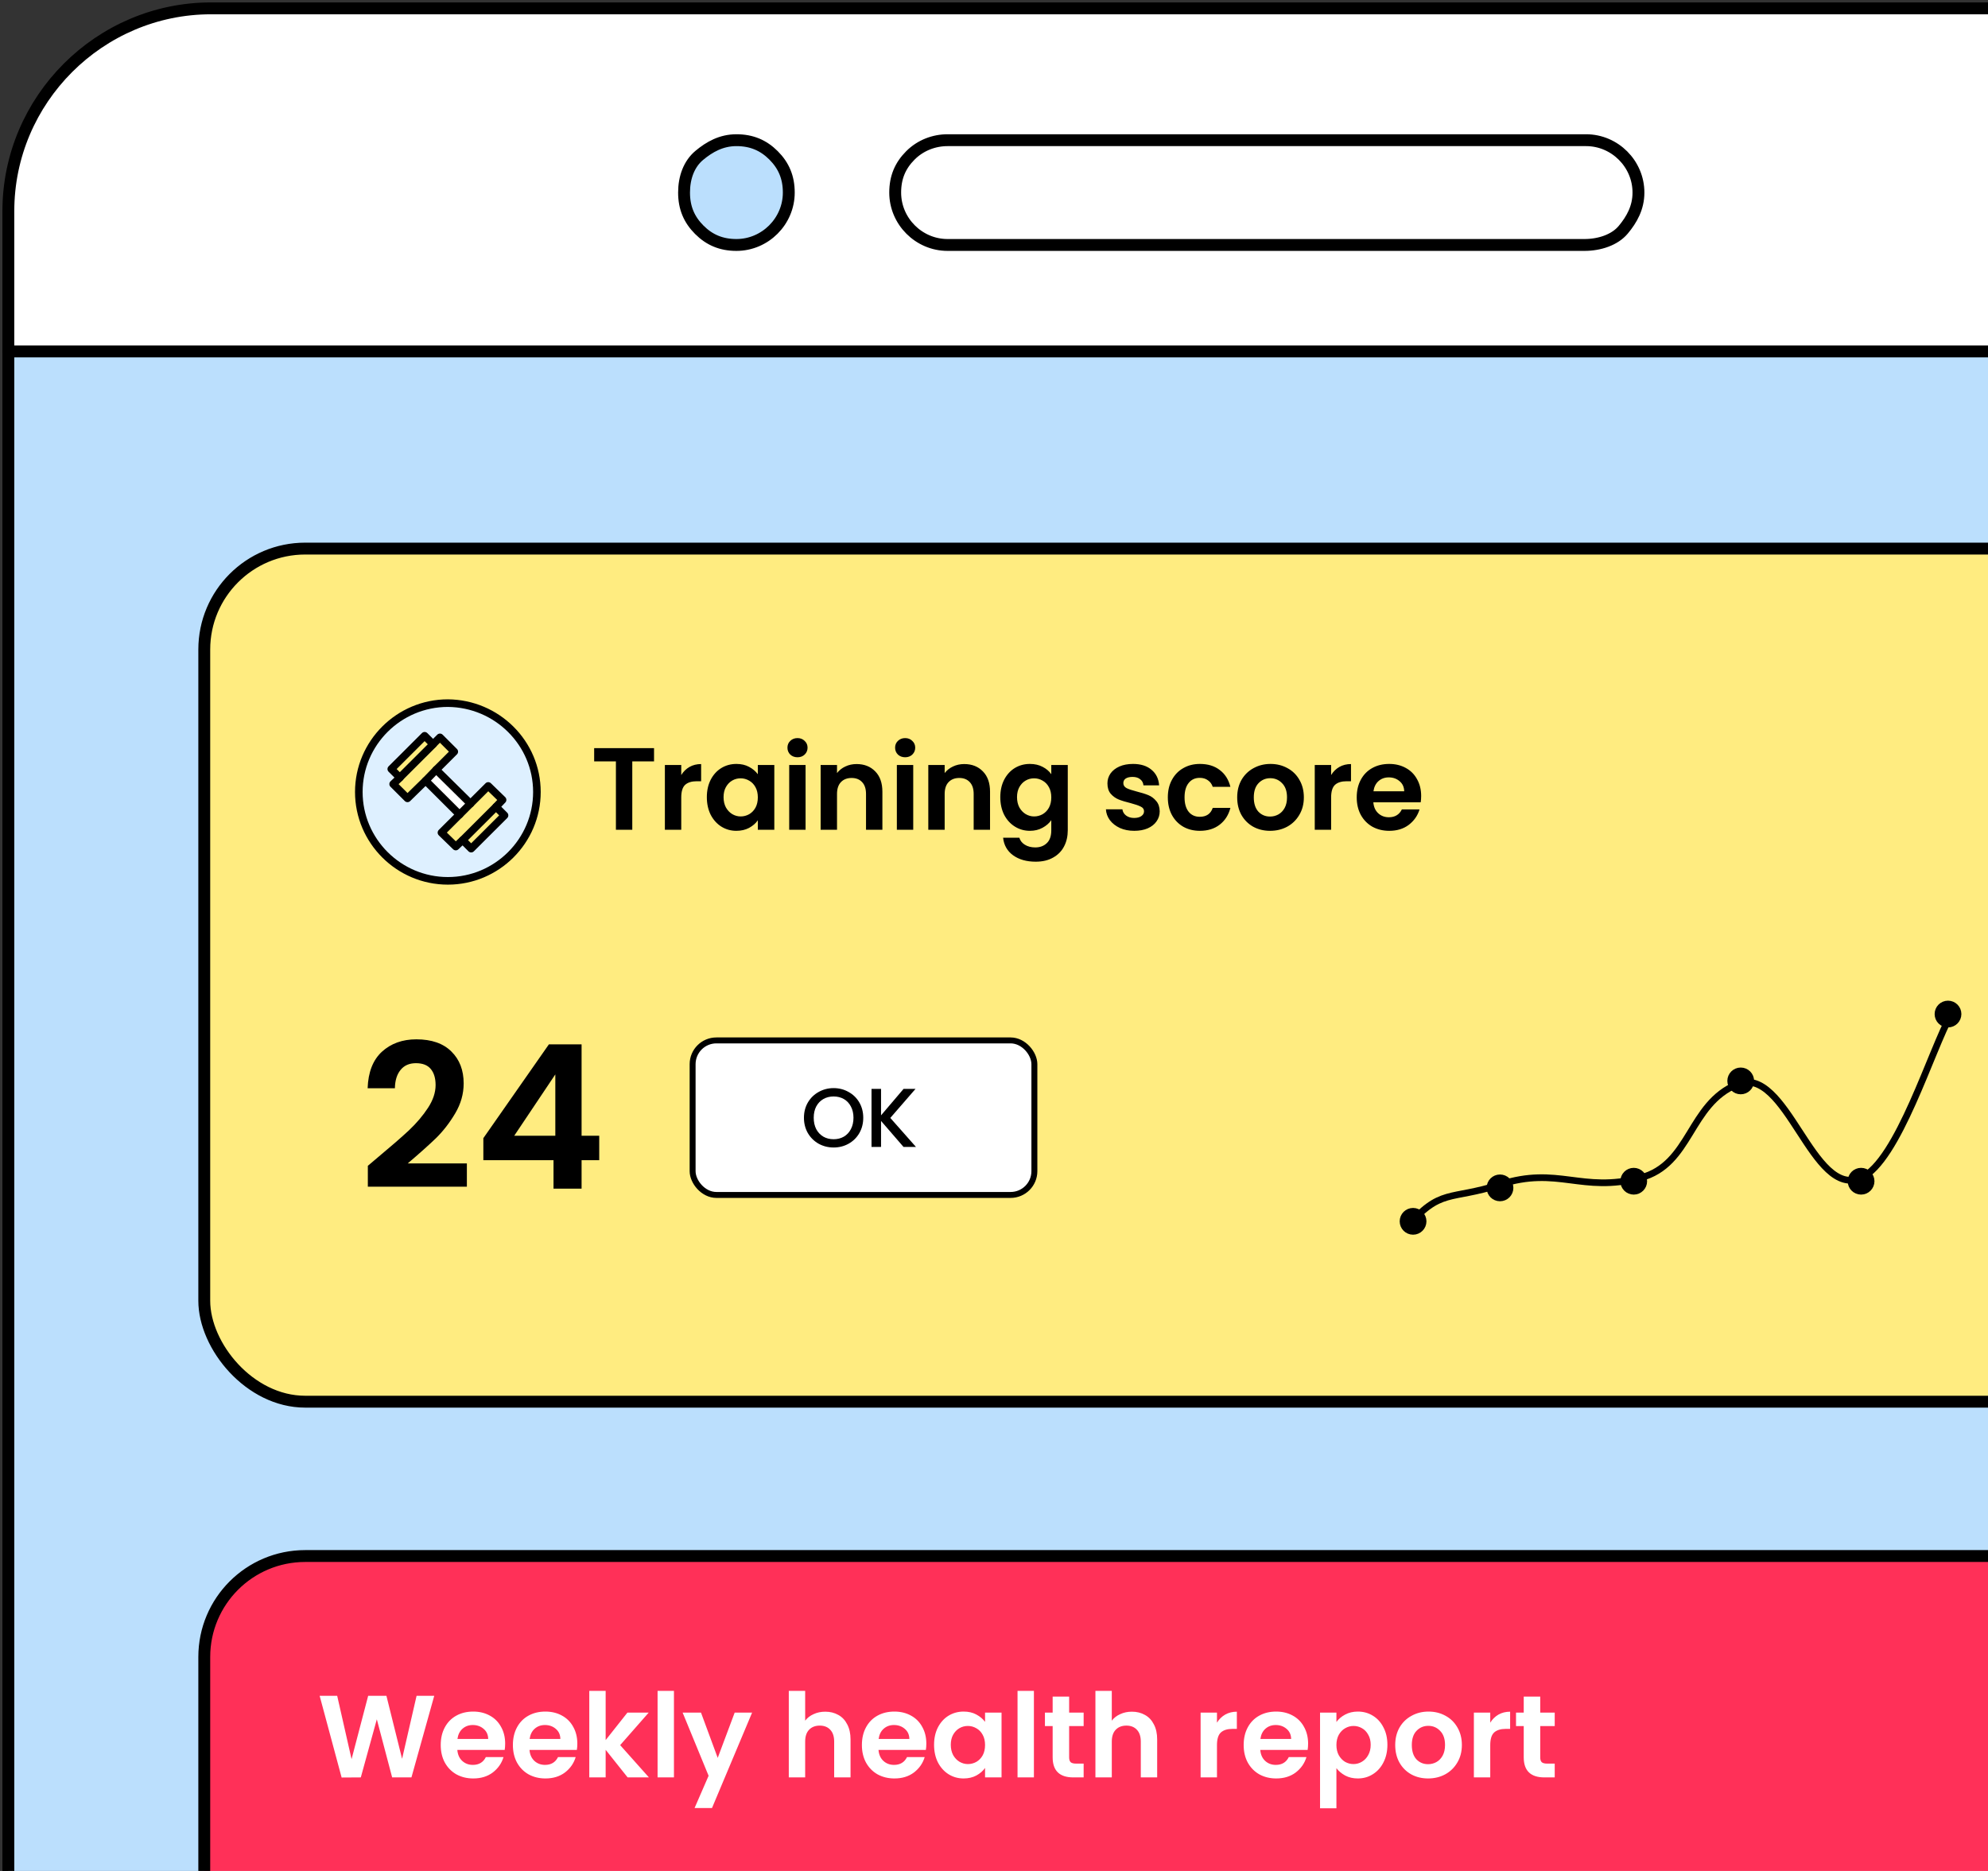 <svg width="238" height="224" viewBox="0 0 238 224" fill="none" xmlns="http://www.w3.org/2000/svg">
<rect x="0" y="0" width="238" height="224" fill="#333333" stroke="none"/>
<rect width="275.843" height="430.335" transform="translate(1 42.105)" fill="#BBDFFD"/>
<rect x="24.455" y="65.68" width="228.86" height="102.137" rx="12.083" fill="#FFEC80"/>
<rect x="24.455" y="65.68" width="228.86" height="102.137" rx="12.083" stroke="black" stroke-width="1.421"/>
<path fill-rule="evenodd" clip-rule="evenodd" d="M53.619 84.228C59.491 84.228 64.279 89.007 64.279 94.867C64.279 100.727 59.491 105.506 53.619 105.506C47.746 105.506 42.958 100.727 42.958 94.867C42.958 89.007 47.746 84.228 53.619 84.228ZM60.44 97.617L56.419 101.629L55.38 100.592L54.567 101.404L52.851 99.691L55.019 97.527L50.953 93.47L48.785 95.633L47.069 93.921L47.882 93.109L46.843 92.072L50.863 88.06L51.902 89.097L52.715 88.286L54.432 89.999L52.264 92.162L56.329 96.219L58.497 94.056L60.214 95.769L59.401 96.58L60.44 97.617Z" fill="#DEF0FF"/>
<path d="M59.379 96.603L55.387 100.587L56.409 101.607L60.401 97.623L59.379 96.603Z" fill="#FFEC80"/>
<path d="M60.169 95.766L59.401 96.578L55.38 100.59L54.567 101.356L52.851 99.688L55.019 97.525L56.329 96.217L58.452 94.099L60.169 95.766Z" fill="#FFEC80"/>
<path d="M52.267 92.156L50.957 93.462L55.043 97.544L56.354 96.238L52.267 92.156Z" fill="white"/>
<path d="M54.385 89.998L52.217 92.162L50.952 93.469L48.784 95.588L47.067 93.875L47.88 93.109L51.856 89.097L52.669 88.285L54.385 89.998Z" fill="#FFEC80"/>
<path d="M50.836 88.09L46.844 92.074L47.866 93.094L51.858 89.11L50.836 88.09Z" fill="#FFEC80"/>
<path d="M64.278 94.82C64.278 100.681 59.49 105.459 53.618 105.459C47.745 105.459 42.957 100.681 42.957 94.82C42.957 88.96 47.745 84.182 53.618 84.182C59.49 84.227 64.278 88.96 64.278 94.82Z" stroke="black" stroke-width="0.909" stroke-linecap="round" stroke-linejoin="round"/>
<path d="M51.856 89.093L52.669 88.281L54.385 89.994L52.217 92.158L50.952 93.465L48.784 95.584L47.067 93.871L47.88 93.105" stroke="black" stroke-width="0.909" stroke-linecap="round" stroke-linejoin="round"/>
<path d="M50.835 88.089L46.843 92.073L47.865 93.093L51.858 89.109L50.835 88.089Z" stroke="black" stroke-width="0.909" stroke-linecap="round" stroke-linejoin="round"/>
<path d="M55.378 100.588L54.565 101.354L52.849 99.686L55.017 97.523L56.327 96.215L58.45 94.097L60.167 95.765L59.399 96.576" stroke="black" stroke-width="0.909" stroke-linecap="round" stroke-linejoin="round"/>
<path d="M59.378 96.6L55.386 100.584L56.408 101.604L60.401 97.62L59.378 96.6Z" stroke="black" stroke-width="0.909" stroke-linecap="round" stroke-linejoin="round"/>
<path d="M52.219 92.159L56.329 96.216" stroke="black" stroke-width="0.909" stroke-linecap="round" stroke-linejoin="round"/>
<path d="M50.952 93.468L55.018 97.525" stroke="black" stroke-width="0.909" stroke-linecap="round" stroke-linejoin="round"/>
<path d="M78.3 89.572V91.154H75.696V99.344H73.736V91.154H71.132V89.572H78.3ZM81.558 92.792C81.81 92.381 82.136 92.059 82.538 91.826C82.948 91.592 83.415 91.476 83.938 91.476V93.534H83.42C82.804 93.534 82.337 93.678 82.02 93.968C81.712 94.257 81.558 94.761 81.558 95.48V99.344H79.598V91.588H81.558V92.792ZM84.622 95.438C84.622 94.654 84.776 93.958 85.084 93.352C85.401 92.745 85.826 92.278 86.358 91.952C86.899 91.625 87.501 91.462 88.164 91.462C88.742 91.462 89.246 91.578 89.676 91.812C90.114 92.045 90.464 92.339 90.726 92.694V91.588H92.7V99.344H90.726V98.21C90.474 98.574 90.124 98.877 89.676 99.12C89.237 99.353 88.728 99.47 88.15 99.47C87.496 99.47 86.899 99.302 86.358 98.966C85.826 98.63 85.401 98.158 85.084 97.552C84.776 96.936 84.622 96.231 84.622 95.438ZM90.726 95.466C90.726 94.99 90.632 94.584 90.446 94.248C90.259 93.902 90.007 93.641 89.69 93.464C89.372 93.277 89.032 93.184 88.668 93.184C88.304 93.184 87.968 93.272 87.66 93.45C87.352 93.627 87.1 93.888 86.904 94.234C86.717 94.57 86.624 94.971 86.624 95.438C86.624 95.904 86.717 96.315 86.904 96.67C87.1 97.015 87.352 97.281 87.66 97.468C87.977 97.654 88.313 97.748 88.668 97.748C89.032 97.748 89.372 97.659 89.69 97.482C90.007 97.295 90.259 97.034 90.446 96.698C90.632 96.352 90.726 95.942 90.726 95.466ZM95.476 90.664C95.13 90.664 94.841 90.556 94.608 90.342C94.384 90.118 94.272 89.842 94.272 89.516C94.272 89.189 94.384 88.918 94.608 88.704C94.841 88.48 95.13 88.368 95.476 88.368C95.821 88.368 96.106 88.48 96.33 88.704C96.563 88.918 96.68 89.189 96.68 89.516C96.68 89.842 96.563 90.118 96.33 90.342C96.106 90.556 95.821 90.664 95.476 90.664ZM96.442 91.588V99.344H94.482V91.588H96.442ZM102.544 91.476C103.468 91.476 104.215 91.77 104.784 92.358C105.354 92.936 105.638 93.748 105.638 94.794V99.344H103.678V95.06C103.678 94.444 103.524 93.972 103.216 93.646C102.908 93.31 102.488 93.142 101.956 93.142C101.415 93.142 100.986 93.31 100.668 93.646C100.36 93.972 100.206 94.444 100.206 95.06V99.344H98.246V91.588H100.206V92.554C100.468 92.218 100.799 91.956 101.2 91.77C101.611 91.574 102.059 91.476 102.544 91.476ZM108.364 90.664C108.019 90.664 107.729 90.556 107.496 90.342C107.272 90.118 107.16 89.842 107.16 89.516C107.16 89.189 107.272 88.918 107.496 88.704C107.729 88.48 108.019 88.368 108.364 88.368C108.709 88.368 108.994 88.48 109.218 88.704C109.451 88.918 109.568 89.189 109.568 89.516C109.568 89.842 109.451 90.118 109.218 90.342C108.994 90.556 108.709 90.664 108.364 90.664ZM109.33 91.588V99.344H107.37V91.588H109.33ZM115.432 91.476C116.356 91.476 117.103 91.77 117.672 92.358C118.242 92.936 118.526 93.748 118.526 94.794V99.344H116.566V95.06C116.566 94.444 116.412 93.972 116.104 93.646C115.796 93.31 115.376 93.142 114.844 93.142C114.303 93.142 113.874 93.31 113.556 93.646C113.248 93.972 113.094 94.444 113.094 95.06V99.344H111.134V91.588H113.094V92.554C113.356 92.218 113.687 91.956 114.088 91.77C114.499 91.574 114.947 91.476 115.432 91.476ZM123.296 91.462C123.875 91.462 124.384 91.578 124.822 91.812C125.261 92.036 125.606 92.33 125.858 92.694V91.588H127.832V99.4C127.832 100.118 127.688 100.758 127.398 101.318C127.109 101.887 126.675 102.335 126.096 102.662C125.518 102.998 124.818 103.166 123.996 103.166C122.895 103.166 121.99 102.909 121.28 102.396C120.58 101.882 120.184 101.182 120.09 100.296H122.036C122.139 100.65 122.358 100.93 122.694 101.136C123.04 101.35 123.455 101.458 123.94 101.458C124.51 101.458 124.972 101.285 125.326 100.94C125.681 100.604 125.858 100.09 125.858 99.4V98.196C125.606 98.56 125.256 98.863 124.808 99.106C124.37 99.348 123.866 99.47 123.296 99.47C122.643 99.47 122.046 99.302 121.504 98.966C120.963 98.63 120.534 98.158 120.216 97.552C119.908 96.936 119.754 96.231 119.754 95.438C119.754 94.654 119.908 93.958 120.216 93.352C120.534 92.745 120.958 92.278 121.49 91.952C122.032 91.625 122.634 91.462 123.296 91.462ZM125.858 95.466C125.858 94.99 125.765 94.584 125.578 94.248C125.392 93.902 125.14 93.641 124.822 93.464C124.505 93.277 124.164 93.184 123.8 93.184C123.436 93.184 123.1 93.272 122.792 93.45C122.484 93.627 122.232 93.888 122.036 94.234C121.85 94.57 121.756 94.971 121.756 95.438C121.756 95.904 121.85 96.315 122.036 96.67C122.232 97.015 122.484 97.281 122.792 97.468C123.11 97.654 123.446 97.748 123.8 97.748C124.164 97.748 124.505 97.659 124.822 97.482C125.14 97.295 125.392 97.034 125.578 96.698C125.765 96.352 125.858 95.942 125.858 95.466ZM135.786 99.47C135.152 99.47 134.582 99.358 134.078 99.134C133.574 98.9 133.173 98.588 132.874 98.196C132.585 97.804 132.426 97.37 132.398 96.894H134.372C134.41 97.192 134.554 97.44 134.806 97.636C135.068 97.832 135.39 97.93 135.772 97.93C136.146 97.93 136.435 97.855 136.64 97.706C136.855 97.556 136.962 97.365 136.962 97.132C136.962 96.88 136.832 96.693 136.57 96.572C136.318 96.441 135.912 96.301 135.352 96.152C134.774 96.012 134.298 95.867 133.924 95.718C133.56 95.568 133.243 95.34 132.972 95.032C132.711 94.724 132.58 94.308 132.58 93.786C132.58 93.356 132.702 92.964 132.944 92.61C133.196 92.255 133.551 91.975 134.008 91.77C134.475 91.564 135.021 91.462 135.646 91.462C136.57 91.462 137.308 91.695 137.858 92.162C138.409 92.619 138.712 93.24 138.768 94.024H136.892C136.864 93.716 136.734 93.473 136.5 93.296C136.276 93.109 135.973 93.016 135.59 93.016C135.236 93.016 134.96 93.081 134.764 93.212C134.578 93.342 134.484 93.524 134.484 93.758C134.484 94.019 134.615 94.22 134.876 94.36C135.138 94.49 135.544 94.626 136.094 94.766C136.654 94.906 137.116 95.05 137.48 95.2C137.844 95.349 138.157 95.582 138.418 95.9C138.689 96.208 138.829 96.618 138.838 97.132C138.838 97.58 138.712 97.981 138.46 98.336C138.218 98.69 137.863 98.97 137.396 99.176C136.939 99.372 136.402 99.47 135.786 99.47ZM139.811 95.466C139.811 94.663 139.974 93.963 140.301 93.366C140.628 92.759 141.08 92.292 141.659 91.966C142.238 91.63 142.9 91.462 143.647 91.462C144.608 91.462 145.402 91.704 146.027 92.19C146.662 92.666 147.086 93.338 147.301 94.206H145.187C145.075 93.87 144.884 93.608 144.613 93.422C144.352 93.226 144.025 93.128 143.633 93.128C143.073 93.128 142.63 93.333 142.303 93.744C141.976 94.145 141.813 94.719 141.813 95.466C141.813 96.203 141.976 96.777 142.303 97.188C142.63 97.589 143.073 97.79 143.633 97.79C144.426 97.79 144.944 97.435 145.187 96.726H147.301C147.086 97.566 146.662 98.233 146.027 98.728C145.392 99.222 144.599 99.47 143.647 99.47C142.9 99.47 142.238 99.306 141.659 98.98C141.08 98.644 140.628 98.177 140.301 97.58C139.974 96.973 139.811 96.268 139.811 95.466ZM152.049 99.47C151.302 99.47 150.63 99.306 150.033 98.98C149.436 98.644 148.964 98.172 148.619 97.566C148.283 96.959 148.115 96.259 148.115 95.466C148.115 94.672 148.288 93.972 148.633 93.366C148.988 92.759 149.468 92.292 150.075 91.966C150.682 91.63 151.358 91.462 152.105 91.462C152.852 91.462 153.528 91.63 154.135 91.966C154.742 92.292 155.218 92.759 155.563 93.366C155.918 93.972 156.095 94.672 156.095 95.466C156.095 96.259 155.913 96.959 155.549 97.566C155.194 98.172 154.709 98.644 154.093 98.98C153.486 99.306 152.805 99.47 152.049 99.47ZM152.049 97.762C152.404 97.762 152.735 97.678 153.043 97.51C153.36 97.332 153.612 97.071 153.799 96.726C153.986 96.38 154.079 95.96 154.079 95.466C154.079 94.728 153.883 94.164 153.491 93.772C153.108 93.37 152.637 93.17 152.077 93.17C151.517 93.17 151.046 93.37 150.663 93.772C150.29 94.164 150.103 94.728 150.103 95.466C150.103 96.203 150.285 96.772 150.649 97.174C151.022 97.566 151.489 97.762 152.049 97.762ZM159.36 92.792C159.612 92.381 159.939 92.059 160.34 91.826C160.751 91.592 161.218 91.476 161.74 91.476V93.534H161.222C160.606 93.534 160.14 93.678 159.822 93.968C159.514 94.257 159.36 94.761 159.36 95.48V99.344H157.4V91.588H159.36V92.792ZM170.139 95.298C170.139 95.578 170.12 95.83 170.083 96.054H164.413C164.459 96.614 164.655 97.052 165.001 97.37C165.346 97.687 165.771 97.846 166.275 97.846C167.003 97.846 167.521 97.533 167.829 96.908H169.943C169.719 97.654 169.289 98.27 168.655 98.756C168.02 99.232 167.241 99.47 166.317 99.47C165.57 99.47 164.898 99.306 164.301 98.98C163.713 98.644 163.251 98.172 162.915 97.566C162.588 96.959 162.425 96.259 162.425 95.466C162.425 94.663 162.588 93.958 162.915 93.352C163.241 92.745 163.699 92.278 164.287 91.952C164.875 91.625 165.551 91.462 166.317 91.462C167.054 91.462 167.712 91.62 168.291 91.938C168.879 92.255 169.331 92.708 169.649 93.296C169.975 93.874 170.139 94.542 170.139 95.298ZM168.109 94.738C168.099 94.234 167.917 93.832 167.563 93.534C167.208 93.226 166.774 93.072 166.261 93.072C165.775 93.072 165.365 93.221 165.029 93.52C164.702 93.809 164.501 94.215 164.427 94.738H168.109Z" fill="black"/>
<path d="M45.285 138.522C46.821 137.242 48.045 136.178 48.957 135.33C49.869 134.466 50.629 133.57 51.237 132.642C51.845 131.714 52.149 130.802 52.149 129.906C52.149 129.09 51.957 128.45 51.573 127.986C51.189 127.522 50.597 127.29 49.797 127.29C48.997 127.29 48.381 127.562 47.949 128.106C47.517 128.634 47.293 129.362 47.277 130.29H44.013C44.077 128.37 44.645 126.914 45.717 125.922C46.805 124.93 48.181 124.434 49.845 124.434C51.669 124.434 53.069 124.922 54.045 125.898C55.021 126.858 55.509 128.13 55.509 129.714C55.509 130.962 55.173 132.154 54.501 133.29C53.829 134.426 53.061 135.418 52.197 136.266C51.333 137.098 50.205 138.106 48.813 139.29H55.893V142.074H44.037V139.578L45.285 138.522ZM57.866 138.906V136.266L65.714 125.034H69.626V135.978H71.738V138.906H69.626V142.314H66.266V138.906H57.866ZM66.482 128.634L61.562 135.978H66.482V128.634Z" fill="black"/>
<rect x="82.919" y="124.563" width="40.916" height="18.502" rx="2.847" fill="white"/>
<rect x="82.919" y="124.563" width="40.916" height="18.502" rx="2.847" stroke="black" stroke-width="0.711"/>
<path d="M99.797 137.384C99.15 137.384 98.554 137.234 98.007 136.934C97.467 136.628 97.037 136.204 96.717 135.664C96.404 135.118 96.247 134.504 96.247 133.824C96.247 133.144 96.404 132.534 96.717 131.994C97.037 131.454 97.467 131.034 98.007 130.734C98.554 130.428 99.15 130.274 99.797 130.274C100.45 130.274 101.047 130.428 101.587 130.734C102.134 131.034 102.564 131.454 102.877 131.994C103.19 132.534 103.347 133.144 103.347 133.824C103.347 134.504 103.19 135.118 102.877 135.664C102.564 136.204 102.134 136.628 101.587 136.934C101.047 137.234 100.45 137.384 99.797 137.384ZM99.797 136.394C100.257 136.394 100.667 136.291 101.027 136.084C101.387 135.871 101.667 135.571 101.867 135.184C102.074 134.791 102.177 134.338 102.177 133.824C102.177 133.311 102.074 132.861 101.867 132.474C101.667 132.088 101.387 131.791 101.027 131.584C100.667 131.378 100.257 131.274 99.797 131.274C99.337 131.274 98.927 131.378 98.567 131.584C98.207 131.791 97.924 132.088 97.717 132.474C97.517 132.861 97.417 133.311 97.417 133.824C97.417 134.338 97.517 134.791 97.717 135.184C97.924 135.571 98.207 135.871 98.567 136.084C98.927 136.291 99.337 136.394 99.797 136.394ZM108.167 137.314L105.477 134.204V137.314H104.337V130.364H105.477V133.534L108.177 130.364H109.607L106.587 133.844L109.657 137.314H108.167Z" fill="black"/>
<path d="M168.37 147.022C172.434 142.176 173.56 143.766 179.577 141.819C186.54 139.565 189.309 142.872 196.388 141.018C202.484 139.422 202.162 132.191 207.996 129.811C213.93 127.39 216.962 143.648 222.806 141.018C227.245 139.02 231.22 125.645 233.613 121.405" stroke="black" stroke-width="0.801"/>
<circle cx="169.17" cy="146.223" r="1.201" fill="black" stroke="black" stroke-width="0.801"/>
<circle cx="179.577" cy="142.218" r="1.201" fill="black" stroke="black" stroke-width="0.801"/>
<circle cx="195.587" cy="141.422" r="1.201" fill="black" stroke="black" stroke-width="0.801"/>
<circle cx="208.396" cy="129.413" r="1.201" fill="black" stroke="black" stroke-width="0.801"/>
<circle cx="222.805" cy="141.422" r="1.201" fill="black" stroke="black" stroke-width="0.801"/>
<circle cx="233.212" cy="121.407" r="1.201" fill="black" stroke="black" stroke-width="0.801"/>
<rect x="24.455" y="186.296" width="228.86" height="78.436" rx="12.083" fill="#FF3058"/>
<rect x="24.455" y="186.296" width="228.86" height="78.436" rx="12.083" stroke="black" stroke-width="1.421"/>
<path d="M51.987 203.028L49.257 212.8H46.947L45.113 205.842L43.195 212.8L40.899 212.814L38.267 203.028H40.367L42.089 210.616L44.077 203.028H46.261L48.137 210.574L49.873 203.028H51.987ZM60.477 208.754C60.477 209.034 60.458 209.286 60.421 209.51H54.751C54.797 210.07 54.993 210.508 55.339 210.826C55.684 211.143 56.109 211.302 56.613 211.302C57.341 211.302 57.859 210.989 58.167 210.364H60.281C60.057 211.11 59.627 211.726 58.993 212.212C58.358 212.688 57.579 212.926 56.655 212.926C55.908 212.926 55.236 212.762 54.639 212.436C54.051 212.1 53.589 211.628 53.253 211.022C52.926 210.415 52.763 209.715 52.763 208.922C52.763 208.119 52.926 207.414 53.253 206.808C53.579 206.201 54.037 205.734 54.625 205.408C55.213 205.081 55.889 204.918 56.655 204.918C57.392 204.918 58.05 205.076 58.629 205.394C59.217 205.711 59.669 206.164 59.987 206.752C60.313 207.33 60.477 207.998 60.477 208.754ZM58.447 208.194C58.437 207.69 58.255 207.288 57.901 206.99C57.546 206.682 57.112 206.528 56.599 206.528C56.113 206.528 55.703 206.677 55.367 206.976C55.04 207.265 54.839 207.671 54.765 208.194H58.447ZM69.117 208.754C69.117 209.034 69.099 209.286 69.061 209.51H63.391C63.438 210.07 63.634 210.508 63.979 210.826C64.325 211.143 64.749 211.302 65.253 211.302C65.981 211.302 66.499 210.989 66.807 210.364H68.921C68.697 211.11 68.268 211.726 67.633 212.212C66.999 212.688 66.219 212.926 65.295 212.926C64.549 212.926 63.877 212.762 63.279 212.436C62.691 212.1 62.229 211.628 61.893 211.022C61.567 210.415 61.403 209.715 61.403 208.922C61.403 208.119 61.567 207.414 61.893 206.808C62.22 206.201 62.677 205.734 63.265 205.408C63.853 205.081 64.53 204.918 65.295 204.918C66.033 204.918 66.691 205.076 67.269 205.394C67.857 205.711 68.31 206.164 68.627 206.752C68.954 207.33 69.117 207.998 69.117 208.754ZM67.087 208.194C67.078 207.69 66.896 207.288 66.541 206.99C66.187 206.682 65.753 206.528 65.239 206.528C64.754 206.528 64.343 206.677 64.007 206.976C63.681 207.265 63.48 207.671 63.405 208.194H67.087ZM75.14 212.8L72.508 209.496V212.8H70.548V202.44H72.508V208.334L75.112 205.044H77.66L74.244 208.936L77.688 212.8H75.14ZM80.684 202.44V212.8H78.724V202.44H80.684ZM90.04 205.044L85.238 216.468H83.152L84.832 212.604L81.724 205.044H83.922L85.924 210.462L87.954 205.044H90.04ZM98.801 204.932C99.389 204.932 99.912 205.062 100.369 205.324C100.826 205.576 101.181 205.954 101.433 206.458C101.694 206.952 101.825 207.55 101.825 208.25V212.8H99.865V208.516C99.865 207.9 99.711 207.428 99.403 207.102C99.095 206.766 98.675 206.598 98.143 206.598C97.602 206.598 97.172 206.766 96.855 207.102C96.547 207.428 96.393 207.9 96.393 208.516V212.8H94.433V202.44H96.393V206.01C96.645 205.674 96.981 205.412 97.401 205.226C97.821 205.03 98.287 204.932 98.801 204.932ZM110.899 208.754C110.899 209.034 110.88 209.286 110.843 209.51H105.173C105.219 210.07 105.415 210.508 105.761 210.826C106.106 211.143 106.531 211.302 107.035 211.302C107.763 211.302 108.281 210.989 108.589 210.364H110.703C110.479 211.11 110.049 211.726 109.415 212.212C108.78 212.688 108.001 212.926 107.077 212.926C106.33 212.926 105.658 212.762 105.061 212.436C104.473 212.1 104.011 211.628 103.675 211.022C103.348 210.415 103.185 209.715 103.185 208.922C103.185 208.119 103.348 207.414 103.675 206.808C104.001 206.201 104.459 205.734 105.047 205.408C105.635 205.081 106.311 204.918 107.077 204.918C107.814 204.918 108.472 205.076 109.051 205.394C109.639 205.711 110.091 206.164 110.409 206.752C110.735 207.33 110.899 207.998 110.899 208.754ZM108.869 208.194C108.859 207.69 108.677 207.288 108.323 206.99C107.968 206.682 107.534 206.528 107.021 206.528C106.535 206.528 106.125 206.677 105.789 206.976C105.462 207.265 105.261 207.671 105.187 208.194H108.869ZM111.825 208.894C111.825 208.11 111.979 207.414 112.287 206.808C112.605 206.201 113.029 205.734 113.561 205.408C114.103 205.081 114.705 204.918 115.367 204.918C115.946 204.918 116.45 205.034 116.879 205.268C117.318 205.501 117.668 205.795 117.929 206.15V205.044H119.903V212.8H117.929V211.666C117.677 212.03 117.327 212.333 116.879 212.576C116.441 212.809 115.932 212.926 115.353 212.926C114.7 212.926 114.103 212.758 113.561 212.422C113.029 212.086 112.605 211.614 112.287 211.008C111.979 210.392 111.825 209.687 111.825 208.894ZM117.929 208.922C117.929 208.446 117.836 208.04 117.649 207.704C117.463 207.358 117.211 207.097 116.893 206.92C116.576 206.733 116.235 206.64 115.871 206.64C115.507 206.64 115.171 206.728 114.863 206.906C114.555 207.083 114.303 207.344 114.107 207.69C113.921 208.026 113.827 208.427 113.827 208.894C113.827 209.36 113.921 209.771 114.107 210.126C114.303 210.471 114.555 210.737 114.863 210.924C115.181 211.11 115.517 211.204 115.871 211.204C116.235 211.204 116.576 211.115 116.893 210.938C117.211 210.751 117.463 210.49 117.649 210.154C117.836 209.808 117.929 209.398 117.929 208.922ZM123.778 202.44V212.8H121.818V202.44H123.778ZM127.996 206.654V210.406C127.996 210.667 128.057 210.858 128.178 210.98C128.309 211.092 128.523 211.148 128.822 211.148H129.732V212.8H128.5C126.848 212.8 126.022 211.997 126.022 210.392V206.654H125.098V205.044H126.022V203.126H127.996V205.044H129.732V206.654H127.996ZM135.51 204.932C136.098 204.932 136.62 205.062 137.078 205.324C137.535 205.576 137.89 205.954 138.142 206.458C138.403 206.952 138.534 207.55 138.534 208.25V212.8H136.574V208.516C136.574 207.9 136.42 207.428 136.112 207.102C135.804 206.766 135.384 206.598 134.852 206.598C134.31 206.598 133.881 206.766 133.564 207.102C133.256 207.428 133.102 207.9 133.102 208.516V212.8H131.142V202.44H133.102V206.01C133.354 205.674 133.69 205.412 134.11 205.226C134.53 205.03 134.996 204.932 135.51 204.932ZM145.694 206.248C145.946 205.837 146.272 205.515 146.674 205.282C147.084 205.048 147.551 204.932 148.074 204.932V206.99H147.556C146.94 206.99 146.473 207.134 146.156 207.424C145.848 207.713 145.694 208.217 145.694 208.936V212.8H143.734V205.044H145.694V206.248ZM156.604 208.754C156.604 209.034 156.585 209.286 156.548 209.51H150.878C150.924 210.07 151.12 210.508 151.466 210.826C151.811 211.143 152.236 211.302 152.74 211.302C153.468 211.302 153.986 210.989 154.294 210.364H156.408C156.184 211.11 155.754 211.726 155.12 212.212C154.485 212.688 153.706 212.926 152.782 212.926C152.035 212.926 151.363 212.762 150.766 212.436C150.178 212.1 149.716 211.628 149.38 211.022C149.053 210.415 148.89 209.715 148.89 208.922C148.89 208.119 149.053 207.414 149.38 206.808C149.706 206.201 150.164 205.734 150.752 205.408C151.34 205.081 152.016 204.918 152.782 204.918C153.519 204.918 154.177 205.076 154.756 205.394C155.344 205.711 155.796 206.164 156.114 206.752C156.44 207.33 156.604 207.998 156.604 208.754ZM154.574 208.194C154.564 207.69 154.382 207.288 154.028 206.99C153.673 206.682 153.239 206.528 152.726 206.528C152.24 206.528 151.83 206.677 151.494 206.976C151.167 207.265 150.966 207.671 150.892 208.194H154.574ZM159.994 206.164C160.246 205.809 160.592 205.515 161.03 205.282C161.478 205.039 161.987 204.918 162.556 204.918C163.219 204.918 163.816 205.081 164.348 205.408C164.89 205.734 165.314 206.201 165.622 206.808C165.94 207.405 166.098 208.1 166.098 208.894C166.098 209.687 165.94 210.392 165.622 211.008C165.314 211.614 164.89 212.086 164.348 212.422C163.816 212.758 163.219 212.926 162.556 212.926C161.987 212.926 161.483 212.809 161.044 212.576C160.615 212.342 160.265 212.048 159.994 211.694V216.496H158.034V205.044H159.994V206.164ZM164.096 208.894C164.096 208.427 163.998 208.026 163.802 207.69C163.616 207.344 163.364 207.083 163.046 206.906C162.738 206.728 162.402 206.64 162.038 206.64C161.684 206.64 161.348 206.733 161.03 206.92C160.722 207.097 160.47 207.358 160.274 207.704C160.088 208.049 159.994 208.455 159.994 208.922C159.994 209.388 160.088 209.794 160.274 210.14C160.47 210.485 160.722 210.751 161.03 210.938C161.348 211.115 161.684 211.204 162.038 211.204C162.402 211.204 162.738 211.11 163.046 210.924C163.364 210.737 163.616 210.471 163.802 210.126C163.998 209.78 164.096 209.37 164.096 208.894ZM170.967 212.926C170.22 212.926 169.548 212.762 168.951 212.436C168.353 212.1 167.882 211.628 167.537 211.022C167.201 210.415 167.033 209.715 167.033 208.922C167.033 208.128 167.205 207.428 167.551 206.822C167.905 206.215 168.386 205.748 168.993 205.422C169.599 205.086 170.276 204.918 171.023 204.918C171.769 204.918 172.446 205.086 173.053 205.422C173.659 205.748 174.135 206.215 174.481 206.822C174.835 207.428 175.013 208.128 175.013 208.922C175.013 209.715 174.831 210.415 174.467 211.022C174.112 211.628 173.627 212.1 173.011 212.436C172.404 212.762 171.723 212.926 170.967 212.926ZM170.967 211.218C171.321 211.218 171.653 211.134 171.961 210.966C172.278 210.788 172.53 210.527 172.717 210.182C172.903 209.836 172.997 209.416 172.997 208.922C172.997 208.184 172.801 207.62 172.409 207.228C172.026 206.826 171.555 206.626 170.995 206.626C170.435 206.626 169.963 206.826 169.581 207.228C169.207 207.62 169.021 208.184 169.021 208.922C169.021 209.659 169.203 210.228 169.567 210.63C169.94 211.022 170.407 211.218 170.967 211.218ZM178.41 206.248C178.662 205.837 178.989 205.515 179.39 205.282C179.801 205.048 180.268 204.932 180.79 204.932V206.99H180.272C179.656 206.99 179.19 207.134 178.872 207.424C178.564 207.713 178.41 208.217 178.41 208.936V212.8H176.45V205.044H178.41V206.248ZM184.393 206.654V210.406C184.393 210.667 184.453 210.858 184.575 210.98C184.705 211.092 184.92 211.148 185.219 211.148H186.129V212.8H184.897C183.245 212.8 182.419 211.997 182.419 210.392V206.654H181.495V205.044H182.419V203.126H184.393V205.044H186.129V206.654H184.393Z" fill="white"/>
<path d="M276.843 25.278V42.071L1 42.071L1 25.278C1 11.925 11.921 1 25.268 1L252.575 1C265.923 1 276.843 11.925 276.843 25.278ZM195.951 23.053C195.951 19.613 193.119 16.781 189.681 16.781L113.44 16.781C111.62 16.781 110.205 17.59 108.991 18.602C107.778 19.816 107.171 21.232 107.171 23.053C107.171 26.492 110.002 29.325 113.44 29.325L189.884 29.325C191.704 29.325 193.119 28.515 194.333 27.504C195.546 26.492 195.951 24.671 195.951 23.053ZM94.431 23.053C94.431 21.232 93.824 19.816 92.611 18.602C91.397 17.388 89.982 16.781 88.162 16.781C86.341 16.781 84.926 17.59 83.712 18.602C82.499 19.613 81.892 21.232 81.892 23.053C81.892 24.874 82.499 26.29 83.712 27.504C84.926 28.718 86.341 29.325 88.162 29.325C91.599 29.325 94.431 26.492 94.431 23.053Z" fill="white"/>
<path d="M189.681 16.784C193.119 16.784 195.95 19.617 195.95 23.056C195.95 24.877 195.141 26.293 194.13 27.507C193.119 28.721 191.501 29.328 189.681 29.328H113.44C110.002 29.328 107.171 26.495 107.171 23.056C107.171 21.235 107.778 19.819 108.991 18.605C110.204 17.391 111.822 16.784 113.44 16.784H189.681Z" fill="white"/>
<path d="M92.612 18.605C93.825 19.819 94.432 21.235 94.432 23.056C94.432 26.495 91.601 29.328 88.163 29.328C86.343 29.328 84.927 28.519 83.714 27.507C82.5 26.495 81.894 24.877 81.894 23.056C81.894 21.235 82.5 19.819 83.714 18.605C84.927 17.391 86.343 16.784 88.163 16.784C89.983 16.784 91.398 17.391 92.612 18.605Z" fill="#BBDFFD"/>
<path d="M276.843 472.607V502.146C276.843 515.499 265.922 526.424 252.575 526.424H25.268C11.921 526.424 1 515.499 1 502.146L1 472.607L1 42.071L1 25.278C1 11.925 11.921 1 25.268 1L252.575 1C265.922 1 276.843 11.925 276.843 25.278V42.071V472.607Z" stroke="black" stroke-width="1.421" stroke-linecap="round" stroke-linejoin="round"/>
<path d="M276.843 42.07H1" stroke="black" stroke-width="1.421" stroke-linecap="round" stroke-linejoin="round"/>
<path d="M189.681 29.328H113.44C110.002 29.328 107.171 26.495 107.171 23.056C107.171 21.235 107.778 19.819 108.991 18.605C110.204 17.391 111.822 16.784 113.44 16.784H189.883C193.321 16.784 196.153 19.617 196.153 23.056C196.153 24.877 195.344 26.293 194.332 27.507C193.321 28.721 191.501 29.328 189.681 29.328Z" stroke="black" stroke-width="1.421" stroke-linecap="round" stroke-linejoin="round"/>
<path d="M88.163 29.328C91.601 29.328 94.432 26.495 94.432 23.056C94.432 21.235 93.825 19.819 92.612 18.605C91.398 17.391 89.983 16.784 88.163 16.784C86.343 16.784 84.927 17.593 83.714 18.605C82.5 19.617 81.894 21.235 81.894 23.056C81.894 24.877 82.5 26.293 83.714 27.507C84.927 28.721 86.343 29.328 88.163 29.328Z" stroke="black" stroke-width="1.421" stroke-linecap="round" stroke-linejoin="round"/>
</svg>
